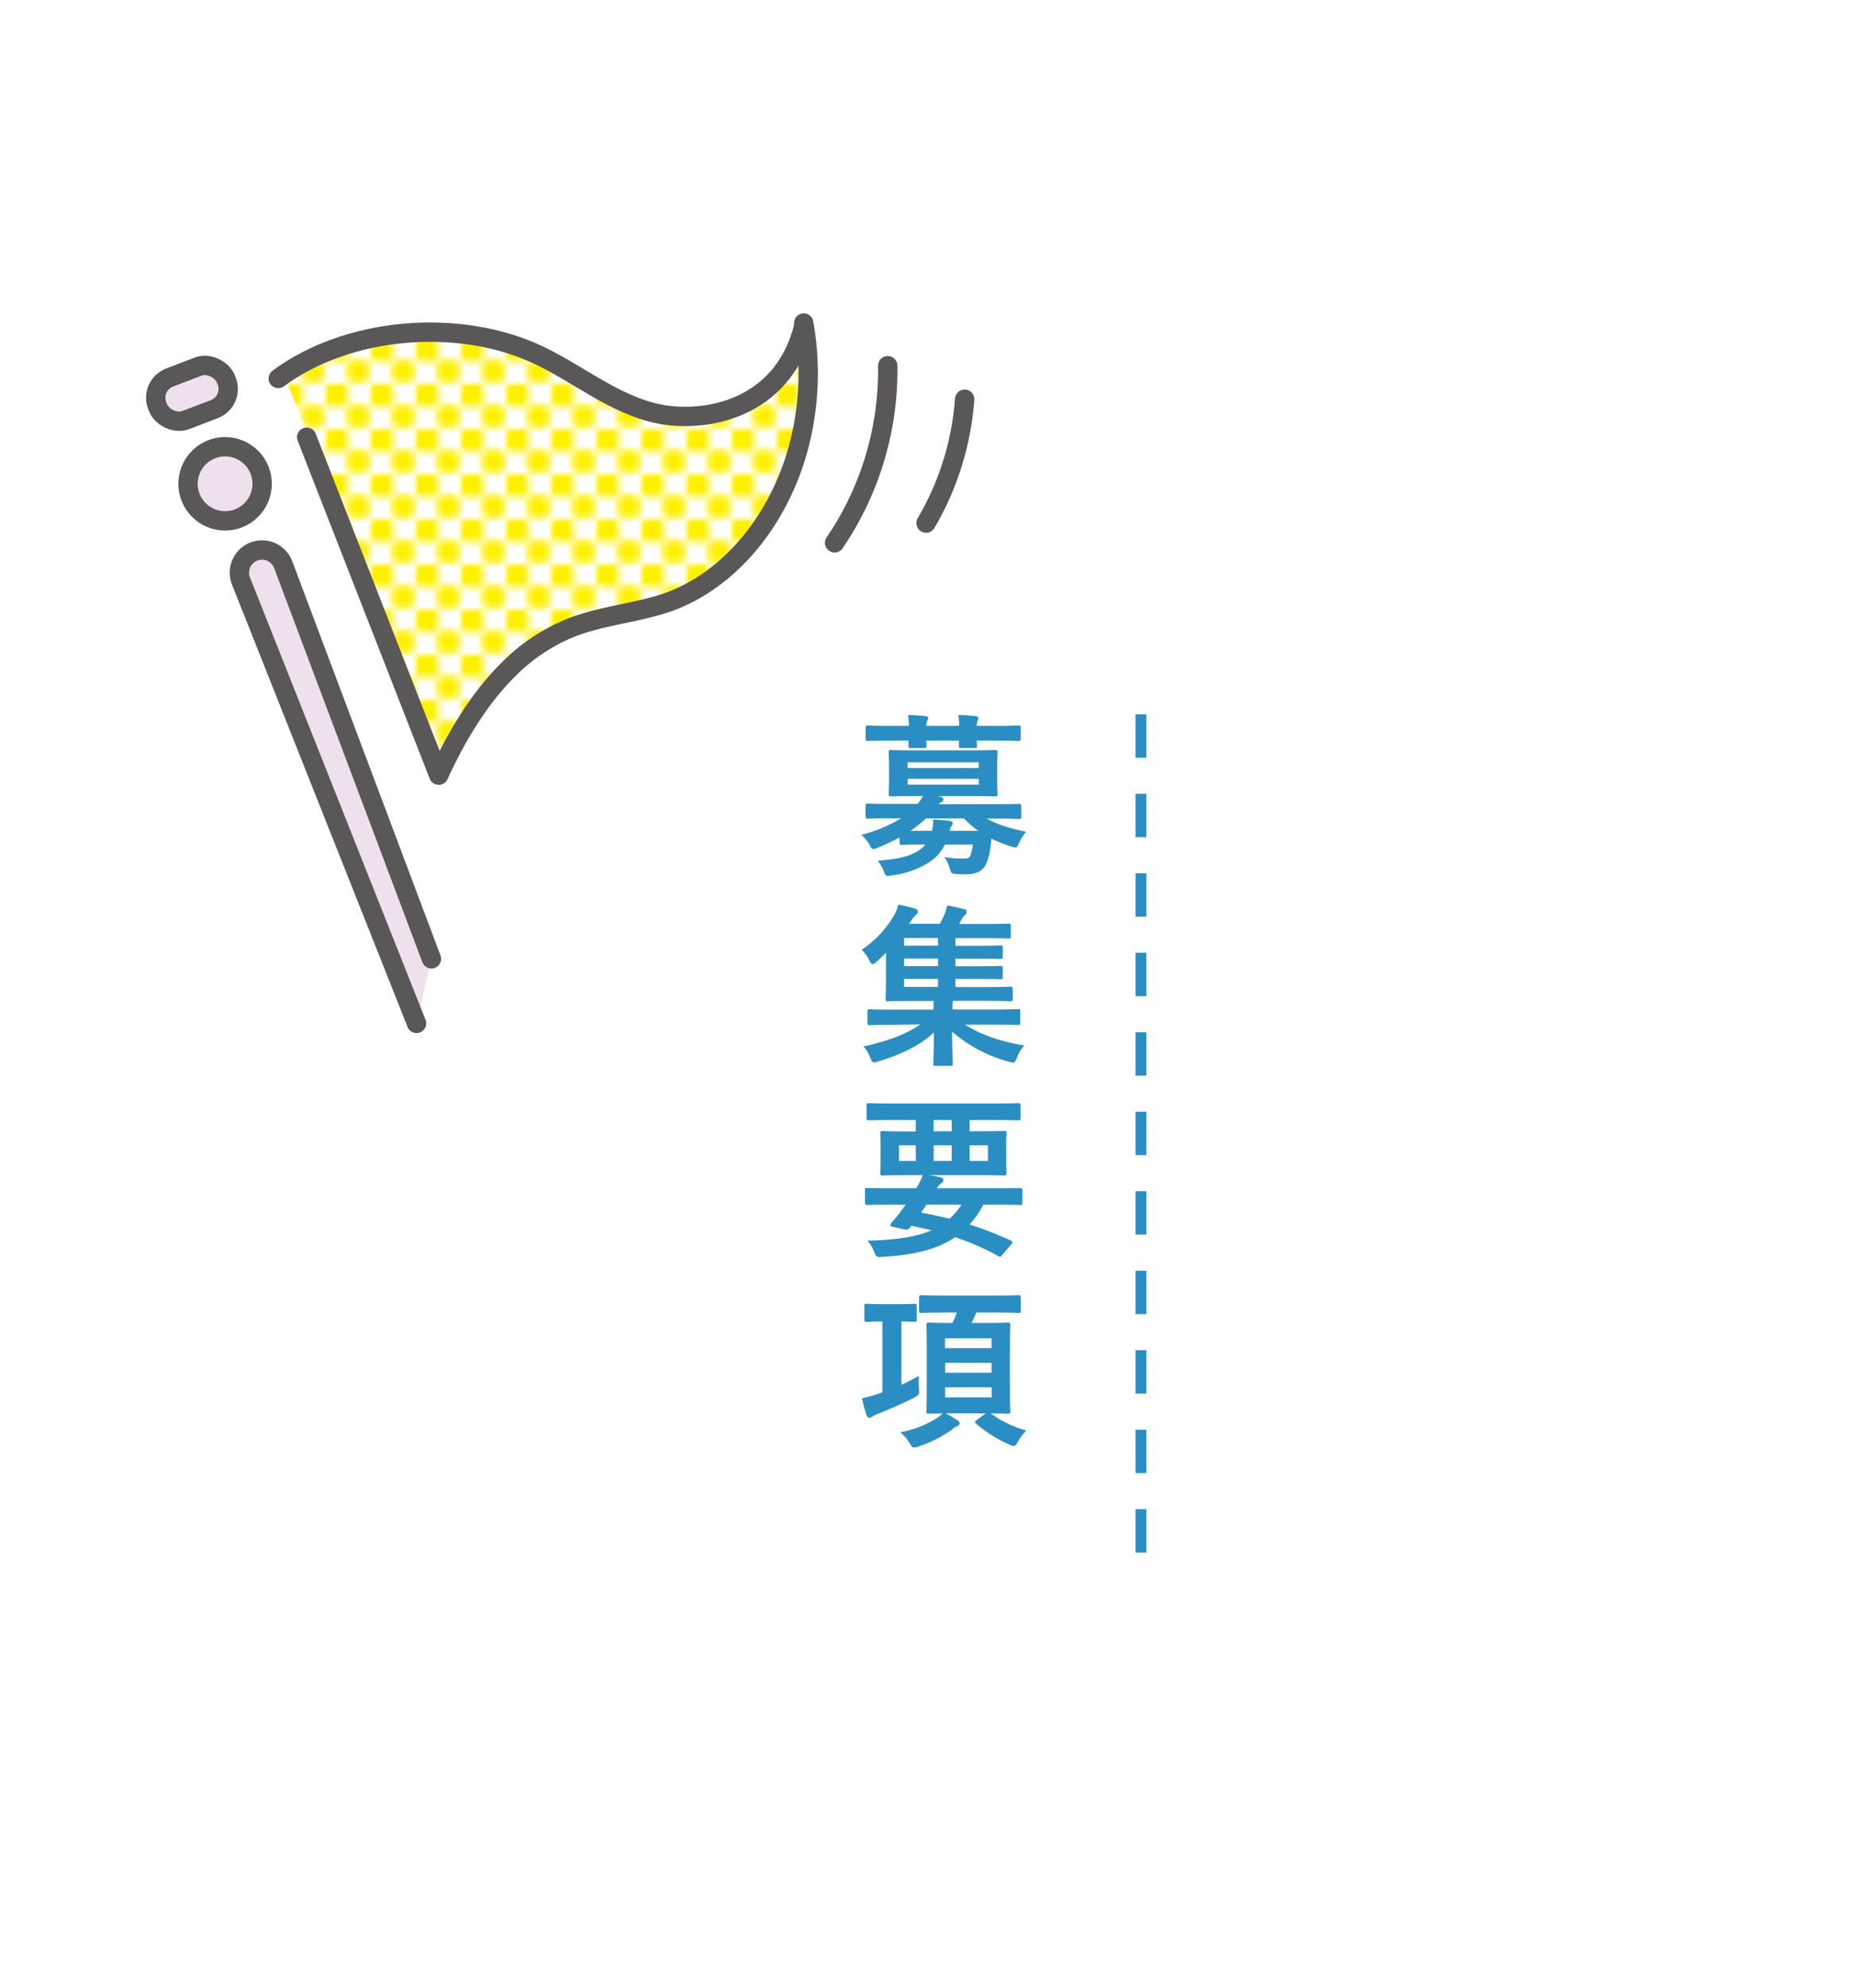 <svg id="レイヤー_1" data-name="レイヤー 1" xmlns="http://www.w3.org/2000/svg" xmlns:xlink="http://www.w3.org/1999/xlink" viewBox="0 0 414.6 443.95"><defs><style>.cls-1,.cls-7,.cls-8{fill:none;}.cls-2{fill:#fff;}.cls-3{fill:#fff000;}.cls-4{opacity:0.67;}.cls-5{fill:url(#新規パターンスウォッチ_5);}.cls-6{fill:#efe0ed;}.cls-7{stroke:#595757;stroke-linecap:round;stroke-linejoin:round;stroke-width:4.32px;}.cls-8,.cls-9{stroke:#2a8ec2;stroke-miterlimit:10;}.cls-8{stroke-width:2.42px;stroke-dasharray:9.68 8.07;}.cls-9{fill:#2a8ec2;stroke-width:0.24px;}</style><pattern id="新規パターンスウォッチ_5" data-name="新規パターンスウォッチ 5" width="6.72" height="6.72" patternTransform="translate(92.93 45.43) scale(1.44)" patternUnits="userSpaceOnUse" viewBox="0 0 6.71 6.71"><rect class="cls-1" width="6.72" height="6.72"/><rect class="cls-2" width="6.72" height="6.72"/><rect class="cls-3" width="3.43" height="3.43" rx="0.62"/><rect class="cls-3" x="3.29" y="3.29" width="3.43" height="3.43" rx="0.62"/></pattern></defs><g id="xFsR2l" class="cls-4"><path class="cls-2" d="M120.63,34.86c18.31-5.13,3-19.68,8-28.61,1-1.82,1.1-4.15,1.61-6.25,1.73.69,3.72,1,5.13,2.12,6,4.59,15.65,6.06,13.37,17.57-.6,3,4.15,5.62,7.61,4.41,4.65-1.63,12.84-.11,10.78-9.56l0,0c-1.36,12.62,3.69,24.26,5.46,36.4.3,2,1,3.36,2.56,2.07,5.86-4.85,11.63-1.56,17.43-.27a2.72,2.72,0,0,1,1.72,1.84c1.31,31.18,15.93,37.19,45.51,38.94,12.38.73,24.51,2.85,37.1,1.36,3.75-.45,3.61-9.43,9.25-3.51,1.8,1.89.91,3.43.58,5.32-.21,1.2.22,3.61.46,3.63a64.38,64.38,0,0,0,7.07-.28c1,0,2,0,3,0a10.47,10.47,0,0,0-1.48,1.81c-.44.84-1.21,2.21-.89,2.66,2,2.75,4.08,7.3,6.46,7.5,4.49.4,5.2,2.67,6,5.87.47,1.89,1.08,3.75,1.63,5.63l8.5-6,0,0c2.41-3.65,5.61-2.18,8.43-1,5.13,2.2,10.09,4.81,15.14,7.21,6.69,3.17,12.2,8.48,19.87-.92,4.77-5.85,15.45-3.18,22.61-1.13,2,.56.93,12,.82,18.52,0,.35-4.09.82-6.29.92-5.7.25-10.21,1.42-8.67,8.82a29.07,29.07,0,0,1,.3,5.84c0,2.55-.1,5.11-.16,7.66-.3-2.6-.82-5.19-.86-7.79-.05-3.62-2.7-2.55-4.38-2.38-1.86.18-5.18-1.82-5.21,2.31-.05,5.48.09,11,.27,16.45.16,5,3.39,6.71,7.72,5.89,3.91-.75,1.22-4.27,1.88-6.44a20.87,20.87,0,0,0,.42-4.43,19.64,19.64,0,0,0,.5,4.45c.81,2.27-2.84,7.59,4,6.05,1.3-.3,2.92.87,4.4,1.36-6.87.24-2.44,7.46-6,9.73-.36-2-.64-4.12-1.12-6.14-.18-.73-.81-1.9-1.27-1.92-2.46-.11-4.93.08-7.4.17.56.78,1.75,2,1.56,2.27-1.95,3-2,5.86-1.09,9.39.42,1.54-1.55,5.37.36,5.58,4.64.51,11.43,1.31,13.77-1.27,4.6-5.05,10.63-10.34,10.09-18.6,0-.29.56-.61.85-.91.19,2.25,1.42,5.53.38,6.6-5.76,5.9-5.94,16.58-17.42,18.14-4,.54-2.79,9-2.11,13.63,2.74,18.72,5.31,37.69,18,53,2.31,2.77,6,3.84,7.42-1.53a1.65,1.65,0,0,1,.33-.72,5.62,5.62,0,0,1,.93-.63c-.92,3.08-.58,5,3.34,3.67-.27,1.37-.54,2.74-.82,4.11.94-.24,2.56-.3,2.68-.75a15.52,15.52,0,0,0,.44-5.3c-.1-1-1-1.95-1.59-2.92l.82-.33c.56,4.06,6,1.59,5.6,2.41-3.73,7,3.93,8.57,5.71,12.81,3.29,7.84,4.67,16.74-.73,22.77-6.53,7.29-2.49,14.23-2.14,21,.37,7-8.28,8.12-7.27,15.15.65,4.58-1.83,9.8-2,14.23-.28,9.14-8.43,9.83-12.73,12.6-5.66,3.65-7.85,7.84-9.64,13.32a28.49,28.49,0,0,1-1.77,3.65c.22-1.77.41-3.54.68-5.29a12.85,12.85,0,0,1,.55-1.9c-.39-.07-1.08-.29-1.13-.19a4.15,4.15,0,0,0-.54,1.84c.09,2-.48,2.46-2.25,1.27-.49-.33-1.83-.32-2,0a9.09,9.09,0,0,0-.9,3.19,8.64,8.64,0,0,0,2,.59,16.31,16.31,0,0,0,1.71.22,3.11,3.11,0,0,1-.93.43c-14.49,1-9.12,13.8-12.12,21.34-1.87,4.68,10.16,13.67.81,14.46-9.66.83-7.06,8.16-11.36,10.85a2.48,2.48,0,0,0-.77,1.91c0,1.94.28,3.87.44,5.8l-4-6.63a4.31,4.31,0,0,1-.26-.74c-2.4,1.78-4.64,3.88-8.15,2.38-.4-.17-.82,3.31-3.5,2-2.44-1.18-1.76-2.68-1-4.32,1-2.13,1.1-3.72-1.55-4.81-2.81-1.15-2.6,1.41-3.37,2.54-3.19,4.65-5.19,9.67-4,15.48a26.1,26.1,0,0,0-3.09.41c-16.73,4.14-27.69-4.65-36.64-16.91-11.78-16.15-31.42-19.3-47.1-29-9.57-5.89-14.3-15-20.72-23.07-3.15-4-6-6.71-10.56-2-1.27,1.3-2.85,2-4.54.06s-2.61-3.65-.44-5.68c2.59-2.43,1.91-3.67-1-5.58-18.52-12.28-40.38-12.47-60.93-17.55C109.66,336,85,321.53,68.45,295.33c-3.37-5.34-7.45-10.9-14.6-9.72-6.72,1.11-10.12,6.86-12.92,12.72-2.49,5.2-2.77,13.3-9.31,13.72-2.33.14-5.29-8.95-7.86-13.87-3.45-6.58-5-15-15.25-14.67-.75,0-2.4-2.76-2.24-2.93,10.1-10.75-5.4-27.84,9.23-37.36-3.17-4.81,3.64-12.49-6.82-16.08-11.52-3.95-10-21-4.38-30.44,5.13-8.57,16.69-11.93,18.17-23.22.05-.33,1.08-.88,1.15-.81,10.14,9.71,13.15-4.65,20-6,2.26-.43,2.74-2.26,2.36-4.36-.42-2.27-1.94-5.86-1.06-6.61,4.76-4,8.73-9.68,17-4.28s19.62-.18,19.41-8.47c-.12-5.18-7.32-7.1-7-13.06.18-3.71-.81-8,3-10,1.78-.91,6.74.15,6.85.84,1.81,11.89,9.88,1.91,14.34,4.12.18.1,2.26-2.17,2.22-3.29-.45-12.38-3.2-23.26-11.13-34.06-12.59-17.13,2.29-44.45,24-47.37,3.11-.41,8.06.81,6.94-5.38ZM353.19,419c-.95-.53-2.1-1.22-2.13-1.17-2,3-3.9,6.08-5.69,9.22-.09.14,1,1,1.6,1.5Z"/><path class="cls-2" d="M167.08,14.54,162.79,14l0,0,4.3.5Z"/><polygon class="cls-2" points="164.59 13.36 164.49 13.2 164.7 13.2 164.59 13.36"/><path class="cls-2" d="M162.79,14l0,0Z"/><path class="cls-2" d="M120.65,34.83l0,0Z"/><path class="cls-2" d="M317.43,117.49l0,0Z"/></g><path class="cls-5" d="M63.08,82.7l34.26,87.12s12.26-19.88,22.83-26.22,22-4.65,31.3-9.31,17.33-9.72,22-22.83,7.19-23.68,6.77-35.52c0,0-8.46,15.64-17.34,16.91s-28.75-2.11-35.1-8-21.14-14-39.32-10.15S63.08,82.7,63.08,82.7Z"/><circle class="cls-6" cx="50.28" cy="108.04" r="8.28"/><path class="cls-6" d="M93.05,228.54,53.81,129.69a5.06,5.06,0,0,1,2.91-6.53h0a5.05,5.05,0,0,1,6.53,2.91l33.12,88.05"/><rect class="cls-6" x="34.65" y="82.76" width="16.45" height="10.16" rx="4.81" transform="translate(-28.59 21.16) rotate(-20.97)"/><circle class="cls-7" cx="50.28" cy="108.04" r="8.28"/><path class="cls-7" d="M93.05,228.54,53.81,129.69a5.06,5.06,0,0,1,2.91-6.53h0a5.05,5.05,0,0,1,6.53,2.91l33.12,88.05"/><rect class="cls-7" x="34.65" y="82.76" width="16.45" height="10.16" rx="4.81" transform="translate(-28.59 21.16) rotate(-20.97)"/><path class="cls-7" d="M68.51,97.64,98,173.11c3.93-8.58,9-17.12,15.64-23.67a41.49,41.49,0,0,1,13.83-9.23c6.4-2.53,13.38-3.19,20-5.15,13.94-4.15,25.76-17.2,30.65-34.23a63.9,63.9,0,0,0,1.42-28.69"/><path class="cls-7" d="M179.52,72.89c-4.12,16.88-19.13,21.19-30.16,19.89-10.67-1.25-19.33-8.85-29-13.46-17.64-8.38-42.51-6.43-58.2,5.2"/><path class="cls-7" d="M198.3,81.67a68.39,68.39,0,0,1-11.86,39.55"/><path class="cls-7" d="M215.49,89.15a63.93,63.93,0,0,1-8.62,27.66"/><line class="cls-8" x1="254.87" y1="346.71" x2="254.87" y2="157.25"/><path class="cls-9" d="M201,186.82a39.62,39.62,0,0,1-4.95,2.36,2.77,2.77,0,0,1-.9.31c-.34,0-.5-.27-.89-1a7.23,7.23,0,0,0-1.62-2,31.47,31.47,0,0,0,9.06-3.87h-3c-3.45,0-4.61.08-4.84.08s-.39,0-.39-.43V180c0-.39,0-.43.39-.43s1.39.08,4.84.08H205a10.12,10.12,0,0,0,1.4-2h-2c-3.76,0-5.07.08-5.34.08s-.43,0-.43-.46c0-.24.08-1,.08-2.95v-3.29c0-2-.08-2.75-.08-3s0-.42.43-.42,1.58.08,5.34.08H217c3.71,0,5-.08,5.3-.08s.43,0,.43.42-.08,1-.08,3v3.29c0,1.94.08,2.71.08,2.95,0,.42,0,.46-.43.46s-1.59-.08-5.3-.08h-8.37L210,178c.43.12.62.23.62.51s-.15.42-.46.58a2.5,2.5,0,0,0-.78.62h13.33c3.49,0,4.61-.08,4.88-.08s.43,0,.43.43v2.28c0,.39,0,.43-.43.43s-1.39-.08-4.88-.08H220c2.28,1.4,5.07,2.29,9,3.14a10.2,10.2,0,0,0-1.44,2.32c-.35.74-.46,1-.77,1a5.27,5.27,0,0,1-.89-.23,29.83,29.83,0,0,1-4.54-1.82c-.07.81-.15,1.59-.27,2.36a10.93,10.93,0,0,1-1.12,3.8c-.74,1.24-2,1.86-4.26,1.86a19.33,19.33,0,0,1-2.21-.08c-.89-.08-.89-.08-1.2-1.09a8.52,8.52,0,0,0-1.09-2.4,26.21,26.21,0,0,0,4,.31c1,0,1.44-.19,1.67-.77a11.13,11.13,0,0,0,.58-2.6H211a9.94,9.94,0,0,1-3.37,3.88,20,20,0,0,1-8.41,3,5.2,5.2,0,0,1-.89.12c-.39,0-.54-.24-.81-1a8.39,8.39,0,0,0-1.24-2.17c4.26-.35,7.28-1,9.22-2.44a7.21,7.21,0,0,0,1.47-1.4h-.46c-3.61,0-4.81.08-5,.08-.39,0-.43,0-.43-.47Zm2.17-24.61a18.41,18.41,0,0,0-.19-2.4c1.24,0,2.63.12,3.68.23.35,0,.54.16.54.35a1.37,1.37,0,0,1-.19.58,3.36,3.36,0,0,0-.19,1.24h7.59a22.73,22.73,0,0,0-.19-2.4c1.23,0,2.63.12,3.68.23.34,0,.54.16.54.35a1.38,1.38,0,0,1-.2.58,3.59,3.59,0,0,0-.19,1.24h4.53c3.45,0,4.65-.07,4.88-.07.39,0,.43,0,.43.42v2.33c0,.42,0,.46-.43.46-.23,0-1.43-.07-4.88-.07h-4.53c0,.65.08,1.08.08,1.23,0,.39,0,.43-.47.43h-2.86c-.43,0-.47,0-.47-.43,0-.15,0-.58,0-1.23h-7.55c0,.65.07,1.08.07,1.23,0,.39,0,.43-.46.43h-2.87c-.42,0-.46,0-.46-.43,0-.15,0-.58,0-1.23h-4.27c-3.44,0-4.65.07-4.88.07-.39,0-.42,0-.42-.46v-2.33c0-.38,0-.42.42-.42.23,0,1.44.07,4.88.07Zm-.54,7.91v1.51h16.12v-1.51Zm16.12,3.68H202.64v1.55h16.12Zm.15,11.85a22.62,22.62,0,0,1-3.52-3h-8.6a25.58,25.58,0,0,1-3.8,3h5.31a9.53,9.53,0,0,0,.27-2.52c1.28.08,2.4.2,3.45.28.42.07.69.19.69.42a1.23,1.23,0,0,1-.27.58,3.23,3.23,0,0,0-.46,1.24Z"/><path class="cls-9" d="M199.23,228.73c-3.48,0-4.69.08-4.92.08-.39,0-.42,0-.42-.43V225.9c0-.35,0-.39.42-.39.23,0,1.44.08,4.92.08h9.42v-.19c0-.62,0-1.32,0-2H203.8c-3.79,0-5.19.08-5.42.08-.39,0-.43,0-.43-.46,0-.24.08-1.52.08-4.38V212.5c-.73.73-1.51,1.47-2.28,2.17-.39.35-.62.5-.82.5s-.39-.27-.66-.81a8.24,8.24,0,0,0-1.59-2.25,23.43,23.43,0,0,0,7.09-7.55,10.28,10.28,0,0,0,1-2.41,34.44,34.44,0,0,1,3.64.89c.35.12.51.31.51.55a.66.66,0,0,1-.35.58,6.4,6.4,0,0,0-1.05,1.24l-.66,1H210a16.76,16.76,0,0,0,1.05-2.06,11.75,11.75,0,0,0,.62-2c1.35.23,2.55.5,3.68.81a.58.58,0,0,1,.46.54.83.83,0,0,1-.39.59,3.58,3.58,0,0,0-.73,1c-.23.43-.43.82-.66,1.17H220c3.76,0,5-.08,5.27-.08s.42,0,.42.39V209c0,.43,0,.47-.42.47s-1.51-.08-5.27-.08h-6.7v1.94h4.88c3.72,0,5-.08,5.23-.08.42,0,.46,0,.46.43v1.93c0,.39,0,.43-.46.43-.23,0-1.51-.08-5.23-.08h-4.88v1.94h4.88c3.72,0,5-.08,5.23-.08.42,0,.46,0,.46.43v1.9c0,.38,0,.42-.46.42-.23,0-1.51-.08-5.23-.08h-4.88v2.06h7.05c3.79,0,5.11-.08,5.34-.08.39,0,.43,0,.43.43V223c0,.42,0,.46-.43.46-.23,0-1.55-.08-5.34-.08h-7.48l-.12.24a5.38,5.38,0,0,0-.11,1.7v.23h9.8c3.49,0,4.69-.08,4.92-.08.39,0,.43,0,.43.39v2.48c0,.39,0,.43-.43.43-.23,0-1.43-.08-4.92-.08h-7.28c3.6,2.4,7.94,3.91,13.4,4.88a8,8,0,0,0-1.51,2.6c-.31.77-.43,1-.78,1a3.55,3.55,0,0,1-.89-.19,32.11,32.11,0,0,1-12.82-6.86c0,4.3.16,6.55.16,7.36,0,.39,0,.43-.39.43H209c-.35,0-.39,0-.39-.43,0-.81.12-3,.15-7.24-3.06,3.06-7.71,5.23-12.55,6.66a4.21,4.21,0,0,1-.93.23c-.35,0-.5-.27-.77-1a7.42,7.42,0,0,0-1.4-2.37c5.19-1.16,9.38-2.63,12.86-5.11Zm10.42-17.43v-1.94h-7.82v1.94Zm0,4.57v-1.94h-7.82v1.94Zm0,4.65v-2.06h-7.82v2.06Z"/><path class="cls-9" d="M198.53,268.9c-3.4,0-4.57.08-4.8.08s-.39,0-.39-.43V265.8c0-.34,0-.38.39-.38s1.4.07,4.8.07h6.2a13.42,13.42,0,0,0,1.51-3.06,28.22,28.22,0,0,1,3.8.58c.47.12.58.31.58.51s-.11.42-.42.62a3.93,3.93,0,0,0-1.13,1.35h14c3.41,0,4.57-.07,4.8-.07s.39,0,.39.38v2.75c0,.39,0,.43-.39.43s-1.39-.08-4.8-.08h-3.49a19.7,19.7,0,0,1-3.21,4.61,83.14,83.14,0,0,1,9.33,3.61c.2.07.31.19.31.31s-.07.23-.23.42l-1.9,2.21c-.42.47-.42.58-.81.35a58,58,0,0,0-9.72-4.26c-4.07,2.79-9.34,4-16.24,4.41-1.2.08-1.28.12-1.74-1.08a8.21,8.21,0,0,0-1.36-2.32c6.51-.12,11.08-.93,14.45-2.45-1.51-.38-3.13-.73-4.92-1.12a4.94,4.94,0,0,1-.42.54.92.92,0,0,1-1,.31l-2.79-.62c-.35-.07-.39-.31-.23-.5l.93-1.12a18,18,0,0,0,1.43-1.82l1.09-1.48ZM199,250c-3.45,0-4.65.07-4.88.07-.39,0-.43,0-.43-.42v-2.75c0-.39,0-.43.43-.43.23,0,1.43.08,4.88.08h23.55c3.49,0,4.65-.08,4.89-.08s.42,0,.42.43v2.75c0,.38,0,.42-.42.42s-1.4-.07-4.89-.07h-6.08v2.75h2.44c3.8,0,5.16-.08,5.39-.08.39,0,.42,0,.42.42s-.07,1-.07,2.87v3.14c0,1.9.07,2.6.07,2.87s0,.42-.42.42c-.23,0-1.59-.07-5.39-.07H202.56c-3.79,0-5.15.07-5.38.07-.39,0-.43,0-.43-.42s.08-1,.08-2.87V256c0-1.9-.08-2.59-.08-2.87s0-.42.43-.42c.23,0,1.59.08,5.38.08h2.13V250Zm5.69,9.37v-3.72h-4v3.72Zm2.25,9.49c-.46.7-.93,1.36-1.43,2,2.24.42,4.45.89,6.62,1.43A15.19,15.19,0,0,0,215,268.9Zm5.77-16.11V250h-4.26v2.75Zm0,2.9h-4.26v3.72h4.26Zm8.1,0h-4.34v3.72h4.34Z"/><path class="cls-9" d="M201.25,309.43c1.24-.55,2.55-1.21,3.91-2a20.25,20.25,0,0,0,0,2.67c.08,1.28.08,1.28-.93,1.86-2.67,1.4-5.77,2.71-8.21,3.68a6.91,6.91,0,0,0-1.21.58,1,1,0,0,1-.58.28c-.23,0-.38-.16-.54-.51a35.87,35.87,0,0,1-1-3.64,26.27,26.27,0,0,0,3.34-.93l1.2-.39V295h-.12c-2.52,0-3.29.08-3.53.08s-.38,0-.38-.46v-2.91c0-.39,0-.43.38-.43s1,.08,3.53.08h3.64c2.48,0,3.26-.08,3.49-.08.39,0,.42,0,.42.43v2.91c0,.42,0,.46-.42.46-.23,0-1-.08-3-.08Zm12.59,7.86c.31.23.39.35.39.58s-.16.35-.47.51a3.24,3.24,0,0,0-1.12.73,27.21,27.21,0,0,1-7.52,3.8,3.05,3.05,0,0,1-.93.23c-.31,0-.46-.23-.89-.93a10,10,0,0,0-1.94-2.29,23.11,23.11,0,0,0,8.18-3.25,9.07,9.07,0,0,0,1.28-1.12A30,30,0,0,1,213.84,317.29ZM211.09,293c-3.68,0-5,.08-5.19.08-.43,0-.47,0-.47-.39v-2.87c0-.42,0-.46.47-.46.23,0,1.51.07,5.19.07h11.15c3.72,0,5-.07,5.23-.07.39,0,.43,0,.43.46v2.87c0,.35,0,.39-.43.39-.23,0-1.51-.08-5.23-.08H218a26.77,26.77,0,0,1-1.16,2.56h3.45c3.41,0,4.57-.08,4.84-.08s.43,0,.43.42-.08,1.52-.08,4.5v10.27c0,2.9.08,4.22.08,4.45,0,.43,0,.46-.43.46s-1.43-.07-4.84-.07H212.4c-3.44,0-4.65.07-4.88.07-.42,0-.46,0-.46-.46,0-.23.08-1.55.08-4.45V300.4c0-3-.08-4.22-.08-4.5s0-.42.46-.42c.23,0,1.44.08,4.88.08h.43a24.25,24.25,0,0,0,1.09-2.56Zm-.12,5.73v2.44h10.65v-2.44Zm10.65,7.94v-2.44H211v2.44Zm0,3H211v2.51h10.65Zm-1.24,6a.64.64,0,0,1,.39-.16.45.45,0,0,1,.35.12,24.26,24.26,0,0,0,7.9,3.88,13.2,13.2,0,0,0-1.93,2.71c-.27.42-.43.58-.66.58a3.09,3.09,0,0,1-1-.35,30,30,0,0,1-7.28-4.57c-.31-.27-.31-.35.15-.7Z"/></svg>
